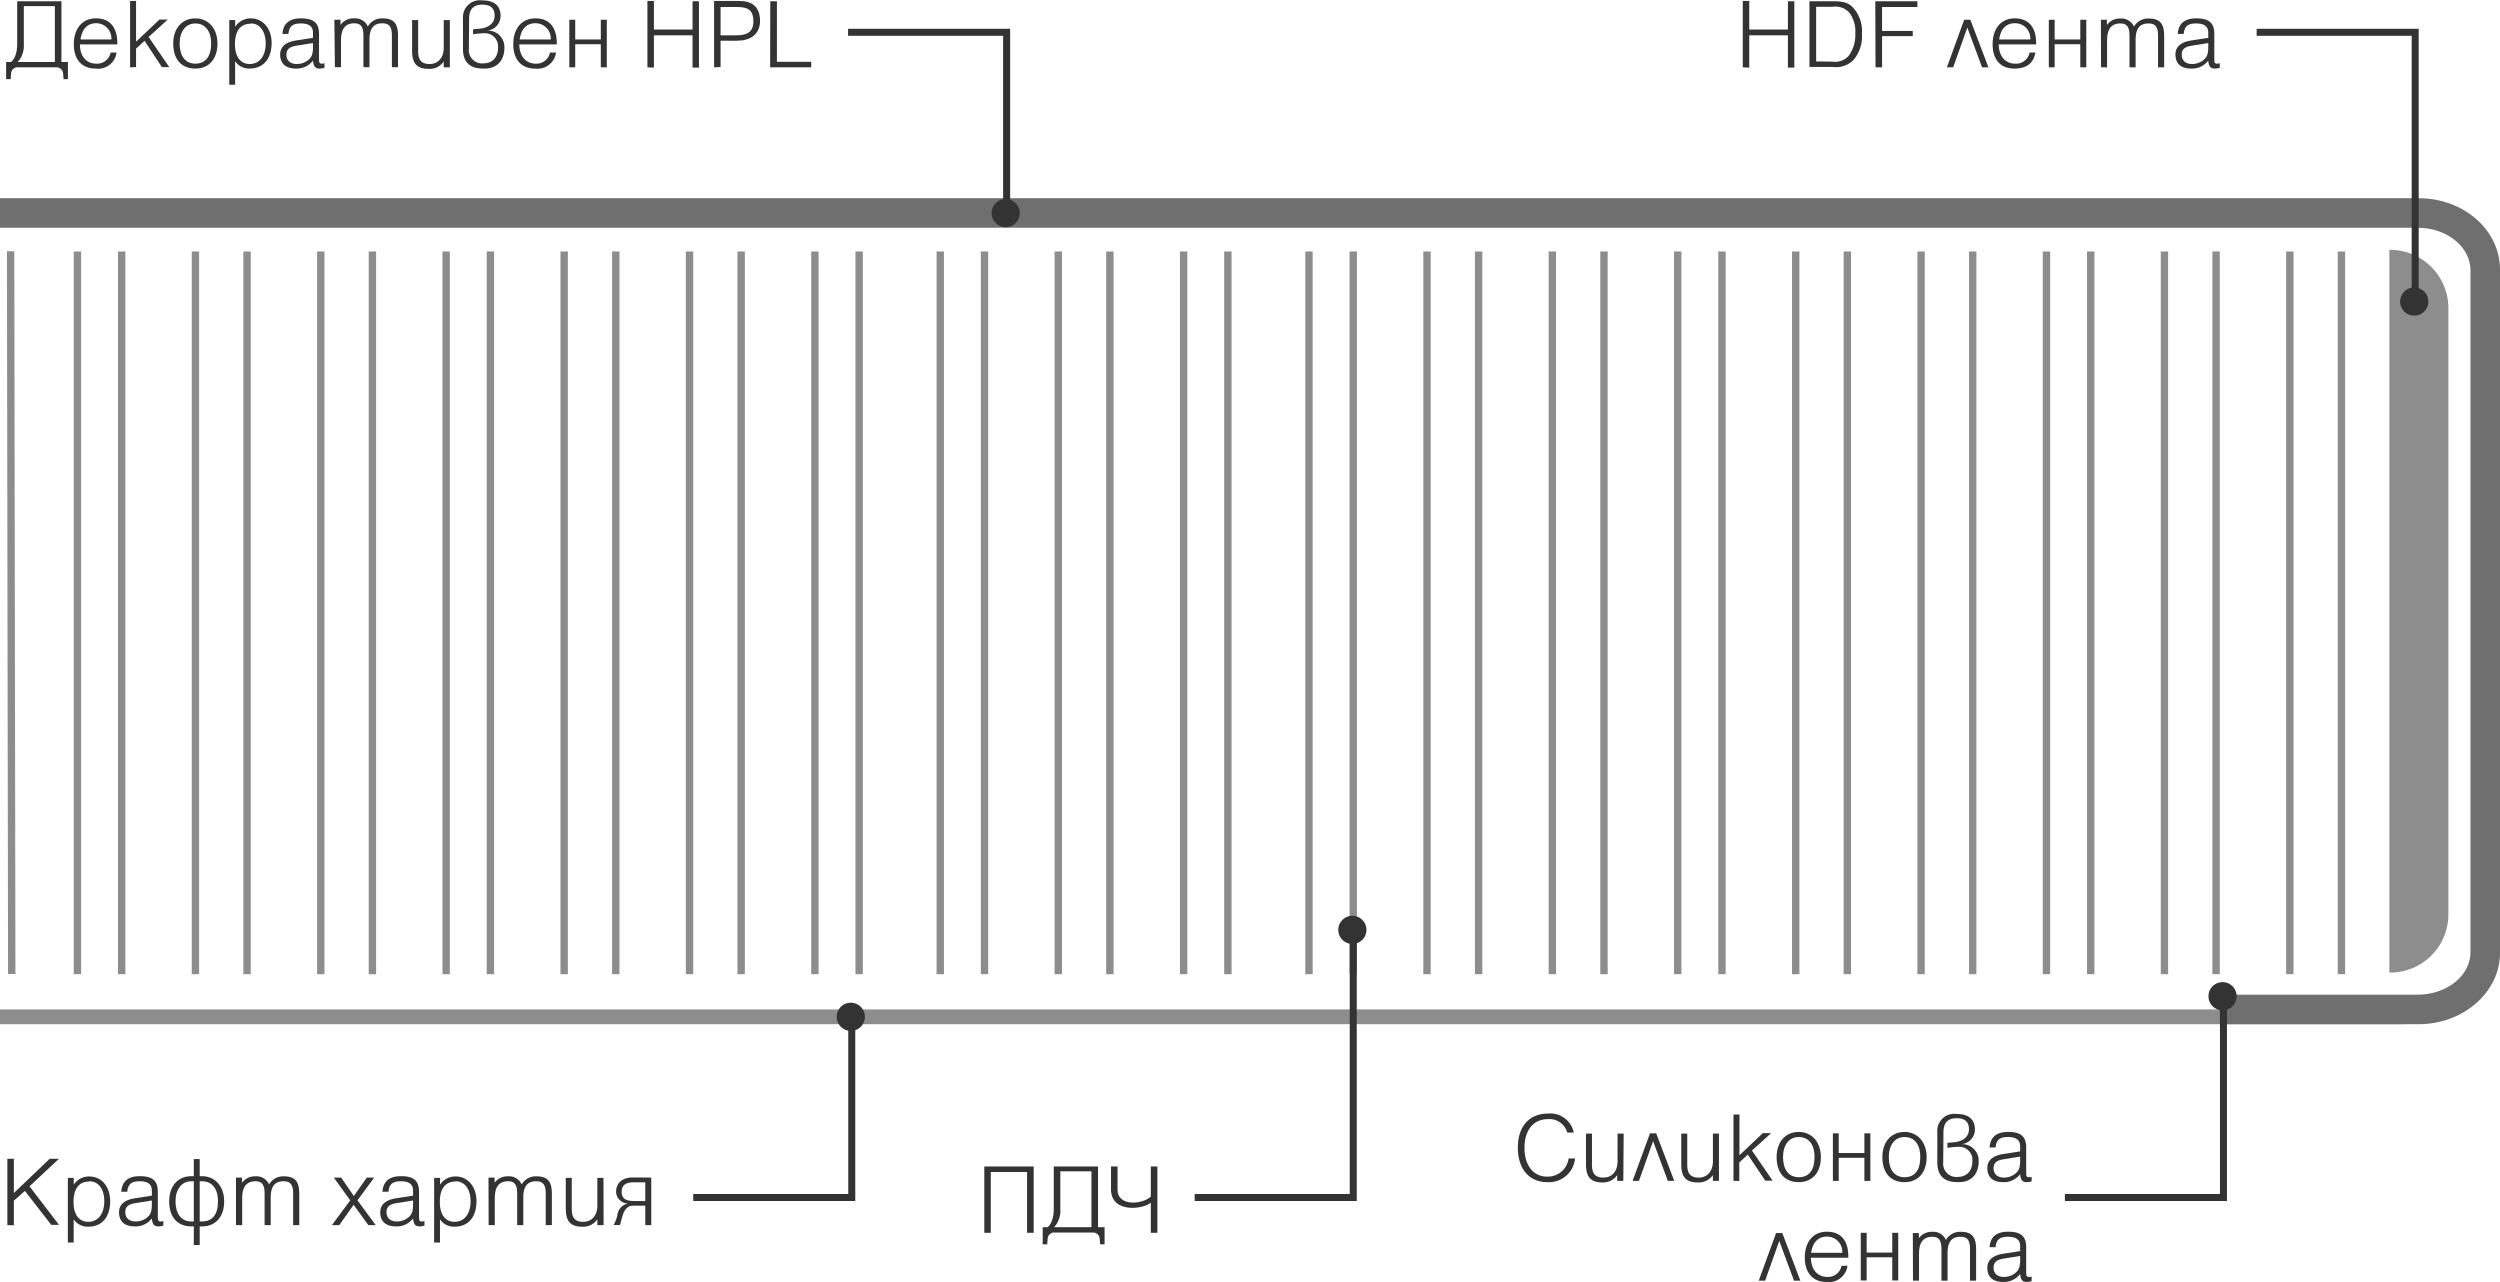 <svg id="Layer_1" data-name="Layer 1" xmlns="http://www.w3.org/2000/svg" viewBox="0 0 339 173.83"><defs><style>.cls-1{fill:#8d8d8d;}.cls-2{fill:#706f6f;}.cls-3{fill:none;stroke:#333;stroke-width:0.95px;}.cls-4{fill:#333;}</style></defs><title>profile-u-u-bg</title><rect class="cls-1" x="16" y="34.1" width="1" height="98"/><rect class="cls-1" x="33" y="34.1" width="1" height="98"/><rect class="cls-1" x="50" y="34.1" width="1" height="98"/><rect class="cls-1" x="10" y="34.1" width="1" height="98"/><rect class="cls-1" x="26" y="34.1" width="1" height="98"/><rect class="cls-1" x="43" y="34.1" width="1" height="98"/><rect class="cls-1" x="66" y="34.1" width="1" height="98"/><rect class="cls-1" x="83" y="34.1" width="1" height="98"/><rect class="cls-1" x="100" y="34.1" width="1" height="98"/><rect class="cls-1" x="116" y="34.1" width="1" height="98"/><rect class="cls-1" x="60" y="34.1" width="1" height="98"/><rect class="cls-1" x="76" y="34.1" width="1" height="98"/><rect class="cls-1" x="93" y="34.1" width="1" height="98"/><rect class="cls-1" x="110" y="34.1" width="1" height="98"/><rect class="cls-1" x="133" y="34.1" width="1" height="98"/><rect class="cls-1" x="150" y="34.1" width="1" height="98"/><rect class="cls-1" x="166" y="34.1" width="1" height="98"/><rect class="cls-1" x="183" y="34.1" width="1" height="98"/><rect class="cls-1" x="127" y="34.1" width="1" height="98"/><rect class="cls-1" x="143" y="34.1" width="1" height="98"/><rect class="cls-1" x="160" y="34.1" width="1" height="98"/><rect class="cls-1" x="177" y="34.1" width="1" height="98"/><rect class="cls-1" x="200" y="34.1" width="1" height="98"/><rect class="cls-1" x="217" y="34.1" width="1" height="98"/><rect class="cls-1" x="233" y="34.1" width="1" height="98"/><rect class="cls-1" x="250" y="34.1" width="1" height="98"/><rect class="cls-1" x="193" y="34.1" width="1" height="98"/><rect class="cls-1" x="210" y="34.1" width="1" height="98"/><rect class="cls-1" x="227" y="34.1" width="1" height="98"/><rect class="cls-1" x="243" y="34.1" width="1" height="98"/><rect class="cls-1" x="267" y="34.1" width="1" height="98"/><rect class="cls-1" x="283" y="34.1" width="1" height="98"/><rect class="cls-1" x="300" y="34.1" width="1" height="98"/><rect class="cls-1" x="317" y="34.1" width="1" height="98"/><rect class="cls-1" x="260" y="34.1" width="1" height="98"/><rect class="cls-1" x="277" y="34.1" width="1" height="98"/><rect class="cls-1" x="293" y="34.1" width="1" height="98"/><rect class="cls-1" x="310" y="34.1" width="1" height="98"/><path class="cls-1" d="M698,140.13v82.53a7.89,7.89,0,0,1-8,7.73v-98A7.91,7.91,0,0,1,698,140.13Z" transform="translate(-366 -98.51)"/><rect class="cls-1" y="136.88" width="326" height="2"/><path class="cls-2" d="M694,237.39H667v-4h26.81c4,0,7.19-2.59,7.19-5.77V135.17c0-3.19-3.22-5.78-7.19-5.78H366v-4H694c6.09,0,11,4.33,11,9.66v92.69C705,233.06,700,237.39,694,237.39Z" transform="translate(-366 -98.51)"/><polyline class="cls-3" points="306 4.38 327.5 4.38 327.5 40.88"/><path class="cls-4" d="M693.37,141.31a1.91,1.91,0,1,0-1.91-1.91,1.9,1.9,0,0,0,1.91,1.91" transform="translate(-366 -98.51)"/><polyline class="cls-3" points="94 162.38 115.5 162.38 115.5 137.88"/><path class="cls-4" d="M481.37,234.48a1.91,1.91,0,1,1-1.91,1.9,1.9,1.9,0,0,1,1.91-1.9" transform="translate(-366 -98.51)"/><polyline class="cls-3" points="115 4.38 136.5 4.38 136.5 28.88"/><path class="cls-4" d="M502.37,129.31a1.91,1.91,0,1,0-1.91-1.91,1.9,1.9,0,0,0,1.91,1.91" transform="translate(-366 -98.51)"/><path class="cls-4" d="M374.62,109.24l-.06-.74a.89.89,0,0,0-.82-.86H368.3a.89.89,0,0,0-.8.86l-.05.74h-.62v-2.32h.66s.84-.56.84-2.43V98.68h6v8.24h.88v2.32Zm-1.18-9.9h-4.21v5.12a3.29,3.29,0,0,1-.84,2.46h5.05Z" transform="translate(-366 -98.51)"/><path class="cls-4" d="M381,105.63h.81a2.54,2.54,0,0,1-2.87,2.18c-1.83,0-2.93-1.23-2.93-3.3s1.1-3.51,3-3.51c2.07,0,2.94,1.43,2.9,3.53h-5.07c0,1.69.95,2.61,2.19,2.61A1.86,1.86,0,0,0,381,105.63Zm-4.12-1.77h4.22a2.06,2.06,0,0,0-2.07-2.2C377.85,101.66,377.12,102.45,376.92,103.86Z" transform="translate(-366 -98.51)"/><path class="cls-4" d="M383.64,107.64v-9h.81v5.52l3.17-3h1.13l-2.6,2.36,2.8,4.09h-1l-2.35-3.57-1.15,1.07v2.5Z" transform="translate(-366 -98.51)"/><path class="cls-4" d="M392.49,101c1.78,0,3,1.39,3,3.42s-1.11,3.39-3,3.39-3-1.26-3-3.39S390.74,101,392.49,101Zm0,6.14c1.4,0,2.14-1,2.14-2.72s-.82-2.73-2.14-2.73-2.13,1.09-2.13,2.73S391.1,107.14,392.49,107.14Z" transform="translate(-366 -98.51)"/><path class="cls-4" d="M397.09,110v-8.77h.8v.92A2.48,2.48,0,0,1,400,101c1.66,0,2.83,1.38,2.83,3.35s-1,3.46-3,3.46a2.3,2.3,0,0,1-1.95-1V110Zm2.9-8.27c-1.66,0-2.13,1.36-2.13,2.77,0,1.7.75,2.69,2,2.69s2.17-1,2.17-2.81C402,102.73,401.24,101.69,400,101.69Z" transform="translate(-366 -98.51)"/><path class="cls-4" d="M410,107.7a2.16,2.16,0,0,1-.65.11c-.63,0-.84-.31-.91-1.08a2.77,2.77,0,0,1-2.32,1.08c-1.36,0-2.13-.66-2.13-1.92s1.09-1.73,2.18-1.9l2.27-.35v-.7c0-.84-.54-1.25-1.65-1.25s-1.58.38-1.68,1.42h-.81c.09-1.39.91-2.11,2.52-2.11s2.44.54,2.44,2.11v3.41c0,.49.07.62.37.62a1,1,0,0,0,.37-.06Zm-3.76-3c-1,.15-1.4.51-1.4,1.24s.49,1.25,1.4,1.25a2.4,2.4,0,0,0,1.49-.49c.54-.42.71-.84.71-1.84v-.51Z" transform="translate(-366 -98.51)"/><path class="cls-4" d="M411.34,101.19h.83v.7A2.13,2.13,0,0,1,414,101a1.88,1.88,0,0,1,1.88,1.1,2.18,2.18,0,0,1,2-1.1c1.7,0,2.09.91,2.09,2.38v4.24h-.83v-4.31c0-1.16-.36-1.64-1.3-1.64-1.17,0-1.74.69-1.74,2.2v3.75h-.82v-4.28c0-1.18-.35-1.67-1.23-1.67-1.46,0-1.81,1.07-1.81,2.35v3.6h-.83Z" transform="translate(-366 -98.51)"/><path class="cls-4" d="M427,107.64h-.83v-.79a2.33,2.33,0,0,1-2.06,1c-1.69,0-2.23-.87-2.23-2.46v-4.16h.82v4.21c0,1.24.46,1.75,1.57,1.75s1.9-.82,1.9-2.21v-3.75H427Z" transform="translate(-366 -98.51)"/><path class="cls-4" d="M431.7,107.81c-.85,0-2.92,0-2.92-2.67V101a2.3,2.3,0,0,1,2.59-2.44c1.87,0,2.51.93,2.51,2.1a2,2,0,0,1-1.85,2h.17a2.23,2.23,0,0,1,2.2,2.29C434.4,106.72,433.4,107.81,431.7,107.81Zm-2.12-2.72a1.81,1.81,0,0,0,2.09,2c.7,0,1.87-.42,1.87-2.2a1.78,1.78,0,0,0-1.93-1.87,10,10,0,0,0-1.46.14v-.68l1-.09c1-.12,1.92-.65,1.92-1.76,0-.93-.48-1.49-1.67-1.49-1.51,0-1.79,1-1.79,1.93Z" transform="translate(-366 -98.51)"/><path class="cls-4" d="M440.58,105.63h.82a2.54,2.54,0,0,1-2.87,2.18c-1.84,0-2.93-1.23-2.93-3.3s1.09-3.51,3-3.51c2.07,0,2.94,1.43,2.9,3.53h-5.08c0,1.69,1,2.61,2.19,2.61A1.86,1.86,0,0,0,440.58,105.63Zm-4.11-1.77h4.21a2.06,2.06,0,0,0-2.07-2.2C437.39,101.66,436.66,102.45,436.47,103.86Z" transform="translate(-366 -98.51)"/><path class="cls-4" d="M444,104.51v3.13h-.8v-6.45h.8v2.67h3.47v-2.67h.81v6.45h-.81v-3.13Z" transform="translate(-366 -98.51)"/><path class="cls-4" d="M453.79,107.64v-9h.88v3.87h5.24V98.68h.87v9h-.87v-4.38h-5.24v4.38Z" transform="translate(-366 -98.51)"/><path class="cls-4" d="M462.83,107.64v-9h3.44c1.71,0,2.79.8,2.79,2.69s-1.37,2.7-3.1,2.7h-2.25v3.57Zm.88-4.34h2.11c1.29,0,2.34-.31,2.34-1.9,0-1.32-.54-1.94-2.14-1.94h-2.31Z" transform="translate(-366 -98.51)"/><path class="cls-4" d="M470.45,98.68h.9v8.21H476v.75h-5.57Z" transform="translate(-366 -98.51)"/><path class="cls-4" d="M602.32,107.64v-9h.88v3.87h5.24V98.68h.87v9h-.87v-4.38H603.2v4.38Z" transform="translate(-366 -98.51)"/><path class="cls-4" d="M611.36,98.68h3.15c1.5,0,2.17.21,2.8.9a4.74,4.74,0,0,1,1.17,3.5,5,5,0,0,1-1.1,3.51,3.31,3.31,0,0,1-2.83,1h-3.19Zm3.14,8.19a2.47,2.47,0,0,0,2.24-.86,4.9,4.9,0,0,0,.84-3,4.15,4.15,0,0,0-.87-2.85,2.58,2.58,0,0,0-2.24-.73h-2.2v7.41Z" transform="translate(-366 -98.51)"/><path class="cls-4" d="M620.29,98.68H626v.78h-4.79v3.24h4.16v.71h-4.16v4.23h-.89Z" transform="translate(-366 -98.51)"/><path class="cls-4" d="M632.34,101.19h.84l2.45,6.45h-.86l-2-5.39-1.92,5.39H630Z" transform="translate(-366 -98.51)"/><path class="cls-4" d="M641.21,105.63H642c-.23,1.29-1,2.18-2.87,2.18s-2.93-1.23-2.93-3.3,1.1-3.51,3-3.51c2.07,0,2.94,1.43,2.9,3.53h-5.07c0,1.69,1,2.61,2.19,2.61A1.86,1.86,0,0,0,641.21,105.63Zm-4.12-1.77h4.22a2.06,2.06,0,0,0-2.07-2.2C638,101.66,637.29,102.45,637.09,103.86Z" transform="translate(-366 -98.51)"/><path class="cls-4" d="M644.61,104.51v3.13h-.79v-6.45h.79v2.67h3.48v-2.67h.81v6.45h-.81v-3.13Z" transform="translate(-366 -98.51)"/><path class="cls-4" d="M650.88,101.19h.82v.7a2.15,2.15,0,0,1,1.8-.87,1.87,1.87,0,0,1,1.87,1.1,2.19,2.19,0,0,1,2-1.1c1.69,0,2.09.91,2.09,2.38v4.24h-.83v-4.31c0-1.16-.36-1.64-1.3-1.64-1.18,0-1.74.69-1.74,2.2v3.75h-.83v-4.28c0-1.18-.35-1.67-1.23-1.67-1.46,0-1.81,1.07-1.81,2.35v3.6h-.82Z" transform="translate(-366 -98.51)"/><path class="cls-4" d="M667,107.7a2.16,2.16,0,0,1-.65.11c-.63,0-.84-.31-.91-1.08a2.77,2.77,0,0,1-2.32,1.08c-1.36,0-2.13-.66-2.13-1.92s1.09-1.73,2.18-1.9l2.27-.35v-.7c0-.84-.54-1.25-1.65-1.25s-1.58.38-1.68,1.42h-.81c.09-1.39.91-2.11,2.52-2.11s2.44.54,2.44,2.11v3.41c0,.49.06.62.37.62a1,1,0,0,0,.37-.06Zm-3.76-3c-1,.15-1.4.51-1.4,1.24s.49,1.25,1.4,1.25a2.4,2.4,0,0,0,1.49-.49c.54-.42.71-.84.71-1.84v-.51Z" transform="translate(-366 -98.51)"/><path class="cls-4" d="M367,264.64v-9h.88v4.64l4.86-4.64H374l-4,3.73,4,5.23h-1.05L369.38,260l-1.5,1.32v3.34Z" transform="translate(-366 -98.51)"/><path class="cls-4" d="M375.2,267v-8.77h.8v.92a2.47,2.47,0,0,1,2.11-1.11c1.67,0,2.83,1.38,2.83,3.35s-.95,3.46-3,3.46a2.29,2.29,0,0,1-1.95-1V267Zm2.9-8.27c-1.67,0-2.13,1.36-2.13,2.77,0,1.7.74,2.69,2,2.69s2.17-1,2.17-2.81C380.13,259.73,379.35,258.69,378.1,258.69Z" transform="translate(-366 -98.51)"/><path class="cls-4" d="M388.15,264.7a2.16,2.16,0,0,1-.65.11c-.63,0-.84-.31-.91-1.08a2.77,2.77,0,0,1-2.32,1.08c-1.36,0-2.13-.66-2.13-1.92s1.09-1.73,2.18-1.9l2.27-.35v-.7c0-.84-.55-1.25-1.65-1.25s-1.59.38-1.68,1.42h-.82c.1-1.39.91-2.11,2.53-2.11s2.43.54,2.43,2.11v3.41c0,.49.07.62.38.62a1,1,0,0,0,.37-.06Zm-3.76-3.05c-1,.15-1.4.51-1.4,1.24s.49,1.25,1.4,1.25a2.4,2.4,0,0,0,1.49-.49c.54-.42.71-.84.71-1.84v-.51Z" transform="translate(-366 -98.51)"/><path class="cls-4" d="M391.94,258h.34v-2.32h.8V258h.32c1.77,0,3,1.39,3,3.42s-1.12,3.39-3,3.39h-.32v2.52h-.8v-2.52h-.34c-1.87,0-3-1.26-3-3.39S390.16,258,391.94,258Zm0,6.14h.34v-5.45h-.34c-1.31,0-2.14,1.09-2.14,2.73S390.56,264.14,391.94,264.14Zm1.46,0c1.4,0,2.16-.95,2.16-2.72s-.84-2.73-2.16-2.73h-.32v5.45Z" transform="translate(-366 -98.51)"/><path class="cls-4" d="M398,258.19h.82v.7a2.15,2.15,0,0,1,1.8-.87,1.87,1.87,0,0,1,1.87,1.1,2.19,2.19,0,0,1,2-1.1c1.69,0,2.09.91,2.09,2.38v4.24h-.83v-4.31c0-1.16-.37-1.64-1.3-1.64-1.18,0-1.74.69-1.74,2.2v3.75h-.83v-4.28c0-1.18-.35-1.67-1.23-1.67-1.46,0-1.81,1.07-1.81,2.35v3.6H398Z" transform="translate(-366 -98.51)"/><path class="cls-4" d="M413.49,261.28l-2.23-3.09h1l1.72,2.5,1.76-2.5h1l-2.27,3.09,2.48,3.36h-1l-2-2.76L412,264.64H411Z" transform="translate(-366 -98.51)"/><path class="cls-4" d="M423.56,264.7a2.1,2.1,0,0,1-.64.11c-.63,0-.84-.31-.91-1.08a2.77,2.77,0,0,1-2.32,1.08c-1.36,0-2.13-.66-2.13-1.92s1.09-1.73,2.18-1.9l2.27-.35v-.7c0-.84-.55-1.25-1.65-1.25s-1.59.38-1.68,1.42h-.82c.1-1.39.91-2.11,2.53-2.11s2.43.54,2.43,2.11v3.41c0,.49.07.62.38.62a1,1,0,0,0,.36-.06Zm-3.75-3.05c-1,.15-1.4.51-1.4,1.24s.49,1.25,1.4,1.25a2.4,2.4,0,0,0,1.49-.49c.54-.42.71-.84.71-1.84v-.51Z" transform="translate(-366 -98.51)"/><path class="cls-4" d="M424.87,267v-8.77h.8v.92a2.47,2.47,0,0,1,2.11-1.11c1.67,0,2.83,1.38,2.83,3.35s-.95,3.46-3,3.46a2.28,2.28,0,0,1-1.95-1V267Zm2.9-8.27c-1.67,0-2.13,1.36-2.13,2.77,0,1.7.74,2.69,2,2.69s2.17-1,2.17-2.81C429.8,259.73,429,258.69,427.77,258.69Z" transform="translate(-366 -98.51)"/><path class="cls-4" d="M432.24,258.19h.83v.7a2.13,2.13,0,0,1,1.79-.87,1.88,1.88,0,0,1,1.88,1.1,2.18,2.18,0,0,1,2-1.1c1.7,0,2.09.91,2.09,2.38v4.24H440v-4.31c0-1.16-.37-1.64-1.31-1.64-1.17,0-1.73.69-1.73,2.2v3.75h-.83v-4.28c0-1.18-.35-1.67-1.23-1.67-1.46,0-1.81,1.07-1.81,2.35v3.6h-.83Z" transform="translate(-366 -98.51)"/><path class="cls-4" d="M447.85,264.64H447v-.79a2.33,2.33,0,0,1-2.06,1c-1.69,0-2.22-.87-2.22-2.46v-4.16h.81v4.21c0,1.24.46,1.75,1.57,1.75s1.9-.82,1.9-2.21v-3.75h.83Z" transform="translate(-366 -98.51)"/><path class="cls-4" d="M454.31,258.19v6.45h-.81V262h-1.73a1.07,1.07,0,0,0-.77.33c-.58.5-.68,1.57-.94,2.29h-.86a4.35,4.35,0,0,0,.52-1.4,1.83,1.83,0,0,1,1.43-1.52,1.64,1.64,0,0,1-1.61-1.53c0-1.43,1.06-2,2.25-2Zm-2.26,3.18h1.45v-2.54H452c-.9,0-1.7.21-1.7,1.29S451.09,261.37,452.05,261.37Z" transform="translate(-366 -98.51)"/><polyline class="cls-3" points="162 162.38 183.5 162.38 183.5 125.88"/><path class="cls-4" d="M549.38,222.69a1.91,1.91,0,1,1-1.91,1.91,1.91,1.91,0,0,1,1.91-1.91" transform="translate(-366 -98.51)"/><path class="cls-4" d="M499.47,256.68h6.7v9h-.9v-8.25h-4.92v8.25h-.88Z" transform="translate(-366 -98.51)"/><path class="cls-4" d="M515.18,267.24l-.06-.74a.9.9,0,0,0-.83-.86h-5.43a.89.89,0,0,0-.8.86l-.06.74h-.61v-2.32h.66s.84-.56.84-2.43v-5.81h6v8.24h.89v2.32Zm-1.18-9.9h-4.22v5.12a3.29,3.29,0,0,1-.84,2.46H514Z" transform="translate(-366 -98.51)"/><path class="cls-4" d="M516.65,259.77v-3.09h.89v3.14c0,2.36,3.44,2,4.51.94v-4.08h.89v9h-.89v-4.1C521.09,262.49,516.65,263.09,516.65,259.77Z" transform="translate(-366 -98.51)"/><polyline class="cls-3" points="280 162.38 301.5 162.38 301.5 134.88"/><path class="cls-4" d="M667.38,231.69a1.91,1.91,0,1,1-1.91,1.91,1.91,1.91,0,0,1,1.91-1.91" transform="translate(-366 -98.51)"/><path class="cls-4" d="M579.57,255.6a3.54,3.54,0,0,1-3.75,3.21c-2.47,0-4-1.79-4-4.7s1.6-4.6,4.08-4.6a3.24,3.24,0,0,1,3.5,2.58h-.88a2.5,2.5,0,0,0-2.65-1.82c-1.94,0-3.15,1.5-3.15,3.88s1.2,3.91,3.06,3.91a2.84,2.84,0,0,0,2.92-2.46Z" transform="translate(-366 -98.51)"/><path class="cls-4" d="M586.12,258.64h-.83v-.79a2.3,2.3,0,0,1-2,1c-1.7,0-2.23-.87-2.23-2.46v-4.16h.81v4.21c0,1.24.46,1.75,1.57,1.75s1.9-.82,1.9-2.21v-3.75h.83Z" transform="translate(-366 -98.51)"/><path class="cls-4" d="M589.74,252.19h.84l2.45,6.45h-.87l-2-5.39-1.92,5.39h-.86Z" transform="translate(-366 -98.51)"/><path class="cls-4" d="M599.09,258.64h-.82v-.79a2.33,2.33,0,0,1-2.06,1c-1.7,0-2.23-.87-2.23-2.46v-4.16h.81v4.21c0,1.24.47,1.75,1.57,1.75s1.91-.82,1.91-2.21v-3.75h.82Z" transform="translate(-366 -98.51)"/><path class="cls-4" d="M601.06,258.64v-9h.81v5.52l3.17-3h1.13l-2.61,2.36,2.81,4.09h-1L603,255.07l-1.15,1.07v2.5Z" transform="translate(-366 -98.51)"/><path class="cls-4" d="M609.91,252c1.78,0,3,1.39,3,3.42s-1.11,3.39-3,3.39-3-1.26-3-3.39S608.16,252,609.91,252Zm0,6.14c1.4,0,2.14-.95,2.14-2.72s-.82-2.73-2.14-2.73-2.13,1.09-2.13,2.73S608.52,258.14,609.91,258.14Z" transform="translate(-366 -98.51)"/><path class="cls-4" d="M615.33,255.51v3.13h-.79v-6.45h.79v2.67h3.48v-2.67h.81v6.45h-.81v-3.13Z" transform="translate(-366 -98.51)"/><path class="cls-4" d="M624.25,252c1.78,0,3,1.39,3,3.42s-1.11,3.39-3,3.39-3-1.26-3-3.39S622.5,252,624.25,252Zm0,6.14c1.4,0,2.14-.95,2.14-2.72s-.82-2.73-2.14-2.73-2.13,1.09-2.13,2.73S622.86,258.14,624.25,258.14Z" transform="translate(-366 -98.51)"/><path class="cls-4" d="M631.61,258.81c-.84,0-2.91,0-2.91-2.67V252a2.3,2.3,0,0,1,2.59-2.44c1.86,0,2.51.93,2.51,2.1a2,2,0,0,1-1.85,2h.17a2.23,2.23,0,0,1,2.19,2.29C634.31,257.72,633.32,258.81,631.61,258.81Zm-2.11-2.72a1.81,1.81,0,0,0,2.08,2c.7,0,1.88-.42,1.88-2.2a1.78,1.78,0,0,0-1.93-1.87,9.83,9.83,0,0,0-1.46.14v-.68l1-.09c1-.12,1.92-.65,1.92-1.76,0-.93-.48-1.49-1.67-1.49-1.51,0-1.79,1-1.79,1.93Z" transform="translate(-366 -98.51)"/><path class="cls-4" d="M641.49,258.7a2.16,2.16,0,0,1-.65.11c-.63,0-.84-.31-.91-1.08a2.76,2.76,0,0,1-2.32,1.08c-1.36,0-2.13-.66-2.13-1.92s1.09-1.73,2.18-1.9l2.27-.35v-.7c0-.84-.54-1.25-1.65-1.25s-1.58.38-1.68,1.42h-.81c.09-1.39.91-2.11,2.52-2.11s2.44.54,2.44,2.11v3.41c0,.49.07.62.37.62a1,1,0,0,0,.37-.06Zm-3.76-3c-1,.15-1.4.51-1.4,1.24s.49,1.25,1.4,1.25a2.4,2.4,0,0,0,1.49-.49c.54-.42.71-.84.71-1.84v-.51Z" transform="translate(-366 -98.51)"/><path class="cls-4" d="M606.84,265.71h.84l2.45,6.46h-.86l-2-5.39-1.92,5.39h-.87Z" transform="translate(-366 -98.51)"/><path class="cls-4" d="M615.71,270.15h.81a2.54,2.54,0,0,1-2.87,2.19c-1.83,0-2.92-1.24-2.92-3.31s1.09-3.5,3-3.5c2.08,0,2.95,1.43,2.9,3.53h-5.07c0,1.68,1,2.6,2.19,2.6A1.86,1.86,0,0,0,615.71,270.15Zm-4.12-1.76h4.22a2.06,2.06,0,0,0-2.07-2.2C612.52,266.19,611.79,267,611.59,268.39Z" transform="translate(-366 -98.51)"/><path class="cls-4" d="M619.12,269v3.14h-.8v-6.46h.8v2.68h3.47v-2.68h.81v6.46h-.81V269Z" transform="translate(-366 -98.51)"/><path class="cls-4" d="M625.38,265.71h.82v.7a2.17,2.17,0,0,1,1.8-.87,1.87,1.87,0,0,1,1.87,1.11,2.2,2.2,0,0,1,2-1.11c1.69,0,2.09.91,2.09,2.39v4.24h-.83v-4.32c0-1.16-.36-1.63-1.3-1.63-1.18,0-1.74.68-1.74,2.2v3.75h-.83v-4.29c0-1.17-.35-1.66-1.23-1.66-1.46,0-1.81,1.06-1.81,2.35v3.6h-.82Z" transform="translate(-366 -98.51)"/><path class="cls-4" d="M641.49,272.23a2.16,2.16,0,0,1-.65.11c-.63,0-.84-.31-.91-1.08a2.77,2.77,0,0,1-2.32,1.08c-1.36,0-2.13-.66-2.13-1.92s1.09-1.74,2.18-1.91l2.27-.35v-.7c0-.84-.54-1.24-1.65-1.24s-1.58.37-1.68,1.41h-.81c.09-1.39.91-2.1,2.52-2.1s2.44.53,2.44,2.1v3.42c0,.49.07.61.37.61a1.23,1.23,0,0,0,.37-.05Zm-3.76-3.06c-1,.16-1.4.52-1.4,1.25s.49,1.24,1.4,1.24a2.34,2.34,0,0,0,1.49-.49c.54-.42.71-.84.71-1.83v-.52Z" transform="translate(-366 -98.51)"/><rect class="cls-1" x="367" y="132.61" width="1" height="98" transform="translate(-366.27 -97.96) rotate(-0.09)"/></svg>